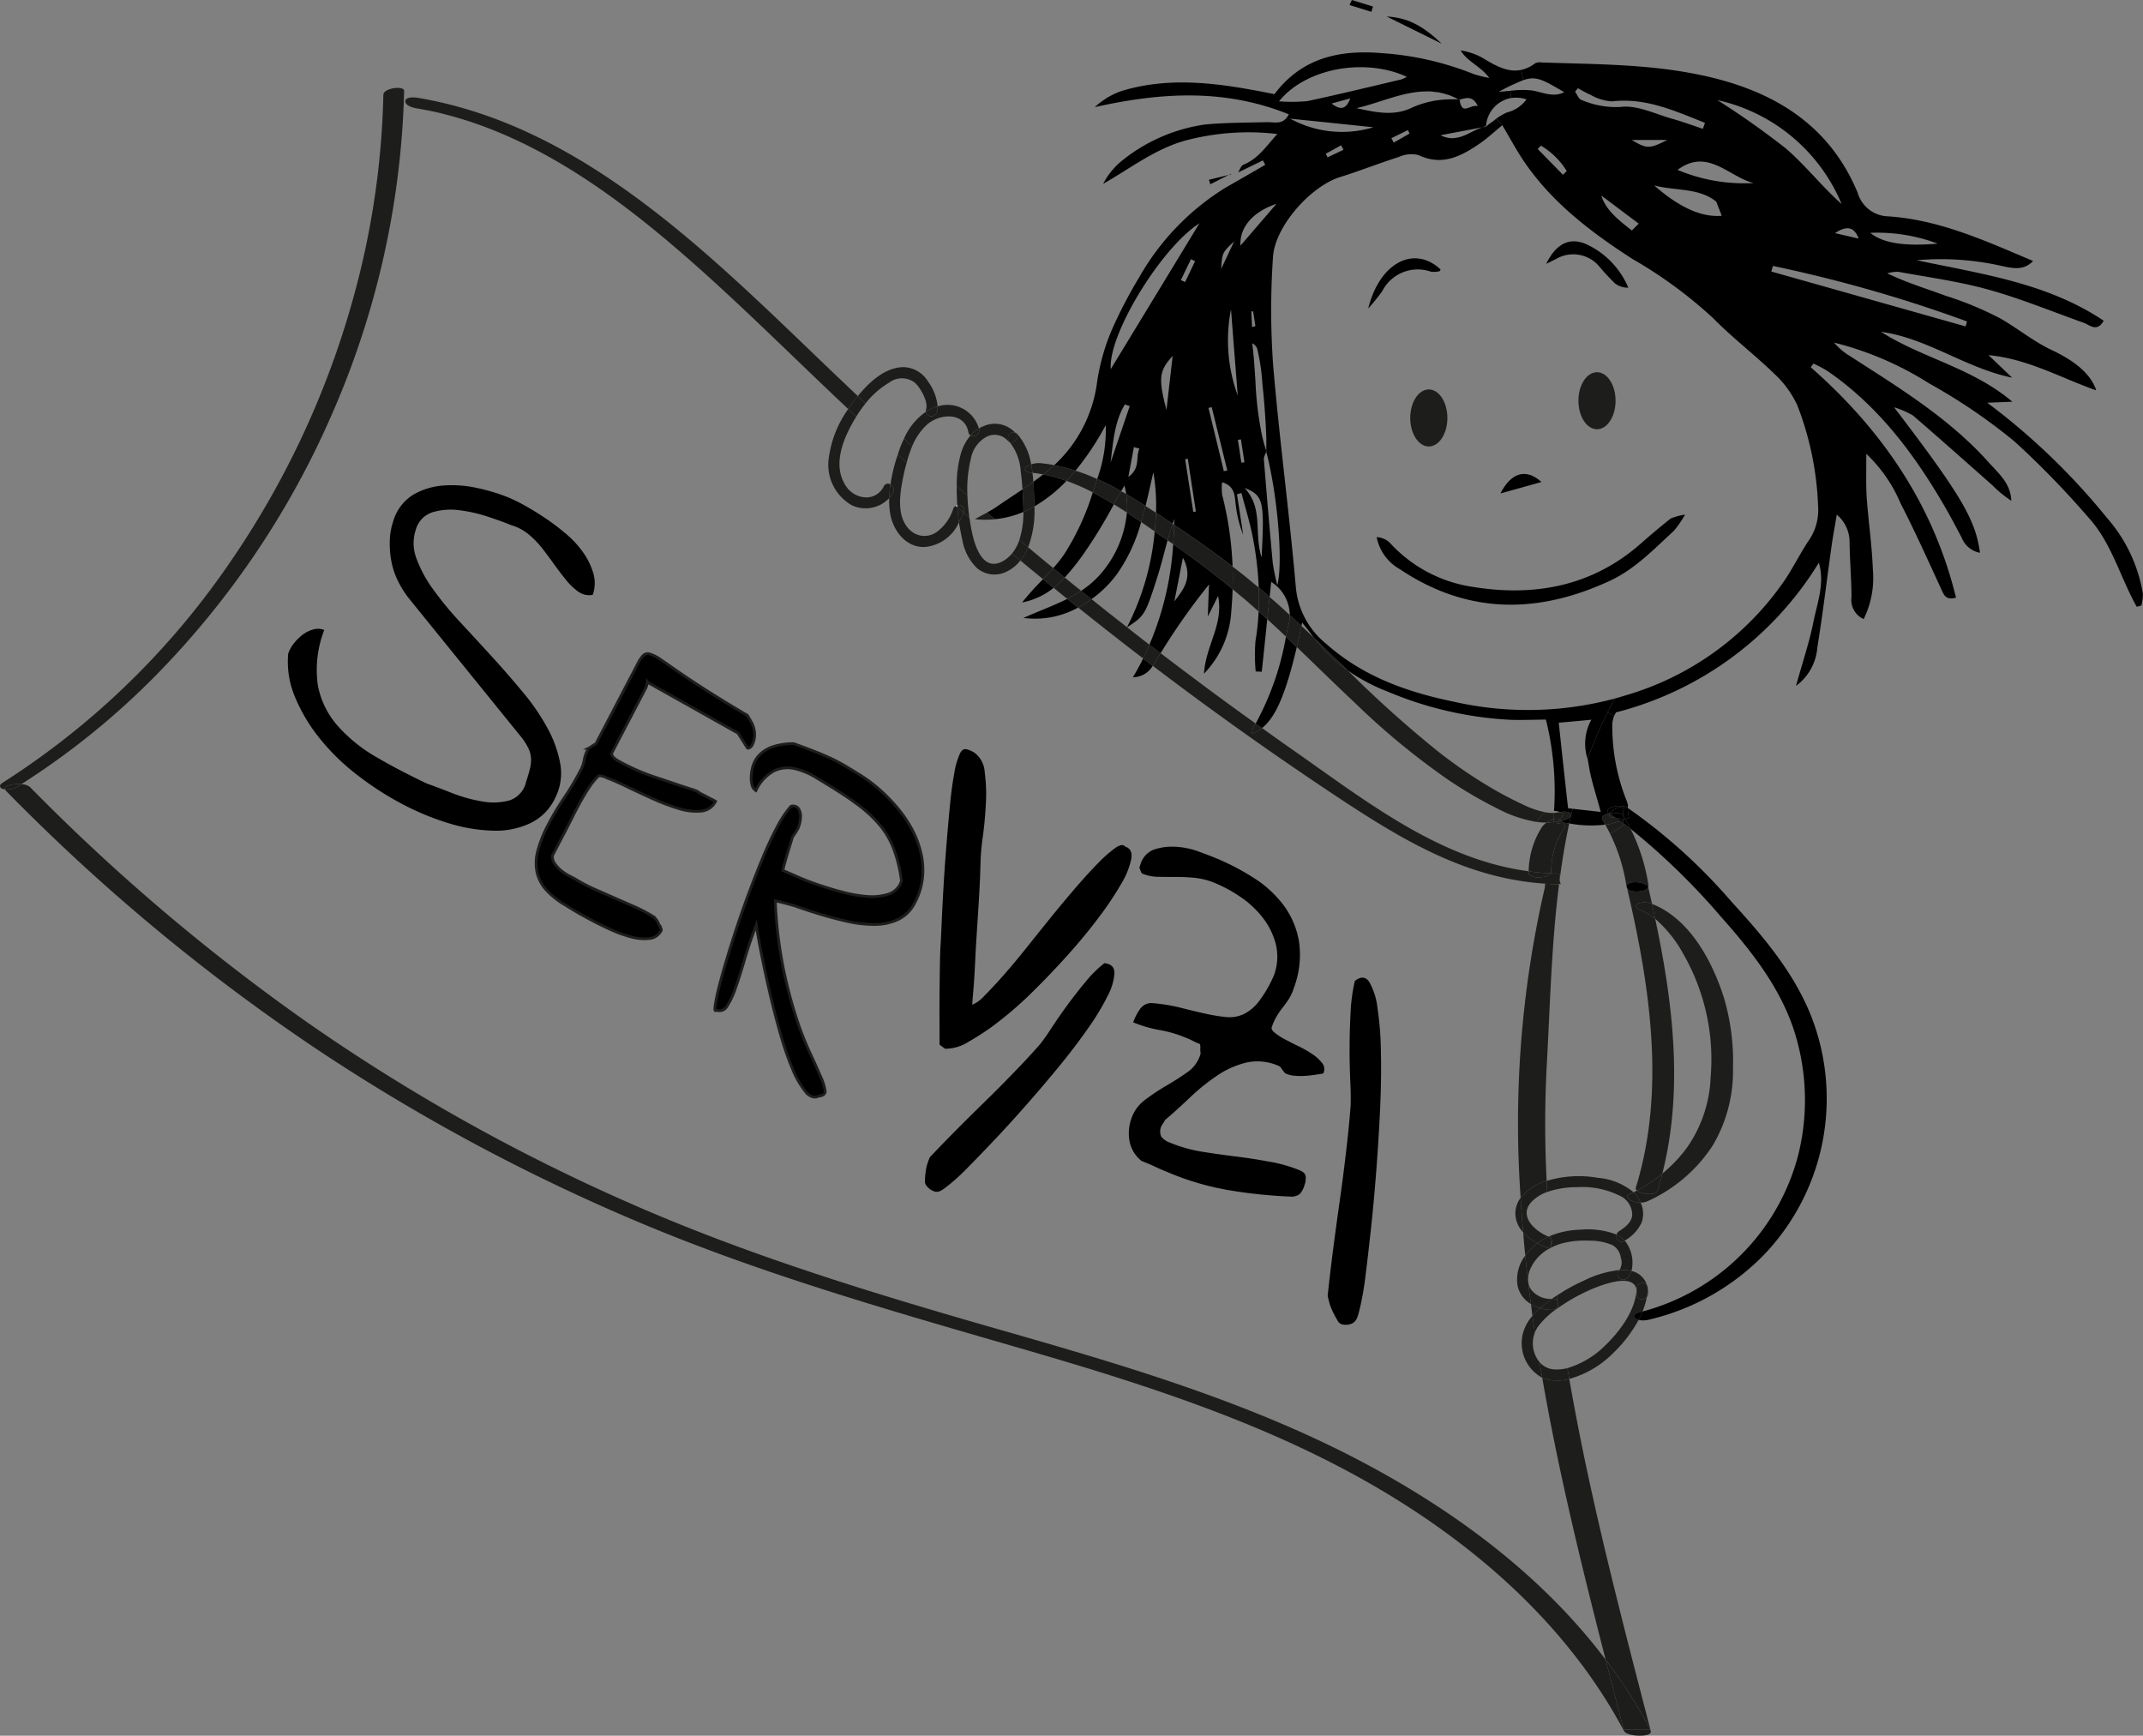 <svg xmlns="http://www.w3.org/2000/svg" viewBox="0 0 194.766 157.733"><rect x="0" y="0" width="194.766" height="157.733" fill="#808080" stroke="none"/><g id="Livello_2" data-name="Livello 2"><g id="Livello_2-2" data-name="Livello 2"><path d="M.212,71.148c-.332.213-.253.464.086.563a.419.419,0,0,0,.164.015c-.106-.358.76-.521,1.468-.458a69.596,69.596,0,0,0,12.267-9.925A78.582,78.582,0,0,0,30.422,37.054,77.82,77.82,0,0,0,36.699,9.251c.011-.325.02-.661.031-.986.013-.508-1.874-.279-1.889.35A74.849,74.849,0,0,1,32.658,24.985,80.017,80.017,0,0,1,20.704,51.393,71.622,71.622,0,0,1,.212,71.148Z" style="fill:#1d1d1b"/><path d="M1.93,71.269C1.222,71.206.357,71.369.463,71.727a1.711,1.711,0,0,0,1.172-.271C1.736,71.39,1.829,71.335,1.93,71.269Z" style="fill:#1d1d1b"/><path d="M.463,71.727a.344.344,0,0,0,.106.166c.961.986,1.939,1.959,2.927,2.92A178.21,178.21,0,0,0,29.22,95.633a176.367,176.367,0,0,0,28.909,15.466c11.151,4.694,22.734,7.986,34.327,11.347,11.35,3.287,22.766,6.878,32.99,12.918,9.023,5.334,17.106,12.521,22.097,21.842l.028-.014c-.548-2.121-1.097-4.253-1.645-6.374-5.599-7.417-13.216-13.148-21.358-17.555-10.635-5.754-22.319-9.172-33.883-12.477C79.17,117.483,67.752,114.014,56.786,109.14A171.63,171.63,0,0,1,28.091,93.024,181.752,181.752,0,0,1,2.716,71.513a1.25,1.25,0,0,0-.786-.244c-.101.066-.194.121-.295.187A1.711,1.711,0,0,1,.463,71.727Z" style="fill:#1d1d1b"/><path d="M36.838,9.169a.277.277,0,0,0,.004.09c.058.376.793.556,1.031.59.904.155,1.801.331,2.687.569,7.302,1.895,13.814,6.228,19.696,11.133,5.859,4.888,11.243,10.375,16.833,15.618.205-.315.431-.622.668-.922.068-.081.137-.163.204-.254-.627-.592-1.244-1.185-1.871-1.777C64.937,23.575,53.354,11.512,38.021,8.896,37.793,8.861,36.915,8.742,36.838,9.169Z" style="fill:#1d1d1b"/><path d="M75.334,41.557A4.226,4.226,0,0,0,77.441,45.928a2.944,2.944,0,0,0,3.369-.658l.01-.002a8.032,8.032,0,0,1,.112-1.251.425.425,0,0,0-.617.196,1.766,1.766,0,0,1-1.69.988A2.301,2.301,0,0,1,76.755,43.959c-.963-1.663-.246-3.716.588-5.27q.225-.414.479-.832c-.247-.225-.494-.45-.733-.687A9.889,9.889,0,0,0,75.334,41.557Z" style="fill:#1d1d1b"/><path d="M77.089,37.17c.239.237.486.462.733.687a11.276,11.276,0,0,1,.847-1.202c-.236-.217-.473-.443-.708-.66-.067.091-.135.173-.204.254C77.52,36.547,77.294,36.855,77.089,37.17Z" style="fill:#1d1d1b"/><path d="M77.961,35.994c.236.217.473.443.708.66a7.846,7.846,0,0,1,2.149-1.888,1.922,1.922,0,0,1,2.375.05c.489.481,1.193,1.709.974,2.39a.43.43,0,0,0-.018.215,3.782,3.782,0,0,1,.712-.372,2.254,2.254,0,0,1,.347-.114l.01-.002a4.583,4.583,0,0,0-.873-2.264,2.679,2.679,0,0,0-2.305-1.306C80.38,33.428,78.975,34.756,77.961,35.994Z" style="fill:#1d1d1b"/><path d="M80.81,45.269a7.672,7.672,0,0,0,.085,1.343c.241,1.572,1.416,3.162,3.156,3.097A3.761,3.761,0,0,0,87.156,47.462c-.07-.455-.11-.914-.14-1.375a.527.527,0,0,1-.14-.12.478.478,0,0,0-.242.27,4.175,4.175,0,0,1-1.507,2.113,1.916,1.916,0,0,1-2.377-.131c-1.339-1.211-.967-3.403-.641-4.97.081-.397.18-.807.299-1.219q-.42-.361-.809-.726a14.735,14.735,0,0,0-.666,2.712.523.523,0,0,1,.249.7,2.912,2.912,0,0,1-.361.551Z" style="fill:#1d1d1b"/><path d="M80.932,44.016A8.032,8.032,0,0,0,80.82,45.268a2.912,2.912,0,0,0,.361-.551A.523.523,0,0,0,80.932,44.016Z" style="fill:#1d1d1b"/><path d="M81.721,40.921l-.123.383q.39.365.809.726a10.581,10.581,0,0,1,.493-1.472c-.249-.235-.496-.46-.743-.685A9.65,9.65,0,0,0,81.721,40.921Z" style="fill:#1d1d1b"/><path d="M82.157,39.873c.247.225.494.45.743.685a5.489,5.489,0,0,1,1.374-1.991c1.152-.996,3.385-1.147,3.741.711a.419.419,0,0,0,.187.295,3.052,3.052,0,0,1,.763-.633,2.957,2.957,0,0,0-3.747-2.005l-.01.002a1.557,1.557,0,0,1-.069.537.514.514,0,0,1-.989-.051A5.687,5.687,0,0,0,82.157,39.873Z" style="fill:#1d1d1b"/><path d="M84.149,37.422a.514.514,0,0,0,.989.051,1.557,1.557,0,0,0,.069-.537,2.254,2.254,0,0,0-.347.114A3.782,3.782,0,0,0,84.149,37.422Z" style="fill:#1d1d1b"/><path d="M86.876,45.968a.527.527,0,0,0,.14.12.972.972,0,0,1-.016-.17A.308.308,0,0,0,86.876,45.968Z" style="fill:#fff"/><path d="M87.156,47.462c.08.524.182,1.055.302,1.572a4.64,4.64,0,0,0,1.339,2.597,2.455,2.455,0,0,0,2.717.302,3.505,3.505,0,0,0,1.223-.997c-.255-.214-.509-.418-.765-.631a2.942,2.942,0,0,1-.806.68c-1.984,1.114-2.685-1.743-2.923-3.093-.052-.275-.096-.562-.142-.858-.176-.155-.361-.309-.537-.464A7.246,7.246,0,0,1,87.156,47.462Z" style="fill:#1d1d1b"/><path d="M87.016,46.088c.03.461.07.92.14,1.375a7.246,7.246,0,0,0,.409-.892C87.378,46.407,87.193,46.253,87.016,46.088Z" style="fill:#1d1d1b"/><path d="M87,45.918a.972.972,0,0,0,.016.17c.177.165.363.319.549.482.007-.021.022-.054.029-.075C87.753,46.076,87.34,45.826,87,45.918Z" style="fill:#1d1d1b"/><path d="M87,45.918c.34-.093.753.158.594.577-.007.021-.022.054-.029.075.176.155.361.309.537.464a19.747,19.747,0,0,1-.178-2.016c-.327-.284-.654-.567-.971-.853-.002.253-.005.496.003.748C86.968,45.245,86.98,45.587,87,45.918Z" style="fill:#1d1d1b"/><path d="M86.954,44.165c.317.285.644.569.971.853a11.431,11.431,0,0,1,.311-3.315,2.813,2.813,0,0,1,1.404-1.996,1.587,1.587,0,0,1,1.944.339.592.592,0,0,0,.195.152c-.003-.02-.026-.036-.039-.055a.513.513,0,0,1,.509-.837,2.507,2.507,0,0,0-2.804-.602,2.757,2.757,0,0,0-.48.235.22.22,0,0,1,.022.078.533.533,0,0,1-.785.555,4.469,4.469,0,0,0-.858,1.599A10.294,10.294,0,0,0,86.954,44.165Z" style="fill:#1d1d1b"/><path d="M88.202,39.573a.533.533,0,0,0,.785-.555.22.22,0,0,0-.022-.078A3.052,3.052,0,0,0,88.202,39.573Z" style="fill:#1d1d1b"/><path d="M89.721,46.573c-.326.182-.702.371-1.121.607a8.147,8.147,0,0,0,1.832.002C90.187,46.977,89.955,46.78,89.721,46.573Z" style="fill:#1d1d1b"/><path d="M89.721,46.573c.234.207.467.404.711.609a8.799,8.799,0,0,0,2.58-.659c.002-.253-.005-.495-.01-.727-.017-.442-.035-.885-.072-1.324-.78.524-1.57,1.04-2.339,1.573C90.325,46.228,90.037,46.393,89.721,46.573Z"/><path d="M91.973,50.305c.255.214.509.418.765.631a4.209,4.209,0,0,0,.706-1.201l-.8-.666A3.775,3.775,0,0,1,91.973,50.305Z" style="fill:#1d1d1b"/><path d="M92.643,49.069l.8.666a9.473,9.473,0,0,0,.573-3.72,9.52,9.52,0,0,1-1.005.508A7.963,7.963,0,0,1,92.643,49.069Z" style="fill:#1d1d1b"/><path d="M92.737,50.936c.685.573,1.368,1.136,2.061,1.697.312-.341.627-.663.927-1.012-.773-.62-1.528-1.253-2.282-1.886A4.209,4.209,0,0,1,92.737,50.936Z" style="fill:#1d1d1b"/><path d="M92.248,39.306a.513.513,0,0,0-.509.837c.013.018.036.035.039.055.386.143.844-.433.506-.857a.076.076,0,0,1-.026-.036Z" style="fill:#1d1d1b"/><path d="M92.284,39.341c.338.424-.12 1-.506.857a4.701,4.701,0,0,1,.987,2.611c.073.545.13,1.113.164,1.664.33-.223.659-.455.987-.688-.021-.27-.042-.54-.085-.817a.736.736,0,0,0-.144-.018c-.287-.027-.72-.142-.457-.476a.982.982,0,0,1,.484-.277,5.495,5.495,0,0,0-1.263-2.76.51.51,0,0,0-.192-.132A.076.076,0,0,0,92.284,39.341Z" style="fill:#1d1d1b"/><path d="M93.001,45.797c.005.232.012.474.01.727a9.52,9.52,0,0,0,1.005-.508c-.007-.11-.004-.222-.009-.322-.022-.604-.04-1.248-.09-1.908-.329.233-.657.465-.987.688C92.966,44.912,92.984,45.354,93.001,45.797Z" style="fill:#1d1d1b"/><path d="M93.012,56.155a8.086,8.086,0,0,0,4.974-.945c-.324-.264-.657-.526-.981-.79C95.765,55.045,94.394,55.538,93.012,56.155Z"/><path d="M94.798,52.634a25.042,25.042,0,0,0-1.902,2.113A6.394,6.394,0,0,0,95.758,53.417C95.434,53.153,95.112,52.899,94.798,52.634Z"/><path d="M93.23,42.474c-.262.334.17.449.457.476a.736.736,0,0,1,.144.018,5.079,5.079,0,0,0-.118-.771A.982.982,0,0,0,93.23,42.474Z" style="fill:#1d1d1b"/><path d="M94.798,52.634c.314.265.636.52.96.784a9.896,9.896,0,0,0,1.01-.934c-.347-.281-.695-.571-1.043-.862C95.425,51.971,95.11,52.292,94.798,52.634Z" style="fill:#1d1d1b"/><path d="M94.007,45.693c.005.1.002.212.009.322A13.048,13.048,0,0,0,96.928,43.697a13.404,13.404,0,0,0-2.123-.585c-.287.236-.588.454-.888.672C93.967,44.445,93.985,45.09,94.007,45.693Z"/><path d="M93.714,42.197a5.079,5.079,0,0,1,.118.771c.328.031.65.082.973.144a12.845,12.845,0,0,0,1.004-.842c-.407-.079-.83-.136-1.252-.182A2.366,2.366,0,0,0,93.714,42.197Z" style="fill:#1d1d1b"/><path d="M96.768,52.483a9.896,9.896,0,0,1-1.01.934c.405.332.822.673,1.246,1.003.43-.228.849-.464,1.254-.729C97.762,53.292,97.266,52.892,96.768,52.483Z" style="fill:#1d1d1b"/><path d="M95.726,51.621c.348.291.696.581,1.043.862a21.459,21.459,0,0,0,1.78-2.246,44.482,44.482,0,0,0,2.683-4.408c-.625-.38-1.268-.746-1.916-1.082a22.818,22.818,0,0,1-2.581,5.596A11.335,11.335,0,0,1,95.726,51.621Z"/><path d="M95.809,42.27a12.845,12.845,0,0,1-1.004.842,13.404,13.404,0,0,1,2.123.585c.269-.294.545-.6.819-.925a14.847,14.847,0,0,0-1.929-.503Z" style="fill:#1d1d1b"/><path d="M98.259,53.691c-.405.264-.824.501-1.254.729.324.264.657.526.981.79a8.483,8.483,0,0,0,1.218-.764C98.893,54.201,98.571,53.947,98.259,53.691Z" style="fill:#1d1d1b"/><path d="M97.986,55.21c.195.152.381.306.576.458q2.646,2.113,5.334,4.17c.209-.417.399-.83.567-1.25-.677-.523-1.354-1.047-2.023-1.582-.01.002-.008.011-.018.013-.002-.01.008-.011.007-.021-1.081-.846-2.162-1.692-3.224-2.551A8.483,8.483,0,0,1,97.986,55.21Z" style="fill:#1d1d1b"/><path d="M98.259,53.691c.312.256.635.51.945.755a10.28,10.28,0,0,0,2.37-2.357,15.169,15.169,0,0,0,2.14-4.648c-.429-.288-.857-.577-1.297-.873a9.87,9.87,0,0,1-2.133,5.285A8.451,8.451,0,0,1,98.259,53.691Z"/><path d="M132.553,9.025a.502.502,0,0,1,.122.002l.005.03a3.271,3.271,0,0,1,.516-.13c.405-.062.795.04,1.11.71a1.243,1.243,0,0,0-.682.105c-.278.103-.537.194-.712.038a1.077,1.077,0,0,1-.231-.713l-.04.006C132.609,9.057,132.586,9.04,132.553,9.025Zm-.01.002c-.143-.008-.274-.008-.416-.007-.182-.002-.363.005-.544.013a8.579,8.579,0,0,0-3.301.769c-1.679.794-3.331.379-5.003.029,2.073-.47,4.105-1.469,6.211-1.519a5.467,5.467,0,0,1,.979.052,3.487,3.487,0,0,1,.509.084,4.134,4.134,0,0,1,.518.143,2.808,2.808,0,0,1,.406.14A5,5,0,0,1,132.543,9.027Zm2.249,2.528a2.131,2.131,0,0,1,.243-.068c.01-.002.008-.011.018-.013-.002-.01-.003-.02.007-.021a2.765,2.765,0,0,1,2.271-2.544L137.27,8.251c-.349.033-.698.067-1.039.088a18.248,18.248,0,0,1,2.215-1.058l-.193-.931C137.02,6.62,135.884,5.944,134.726,5.252a5.8,5.8,0,0,0-1.974-.668c.626,1.047,1.828,1.429,2.598,2.495a9.775,9.775,0,0,1-1.398-.342,27.314,27.314,0,0,0-8.305-1.903c-3.937-.337-7.33.426-9.819,3.722-4.665-.933-9.274-1.693-13.894-.287A6.929,6.929,0,0,0,99.499,9.735c5.948-1.327,11.776-1.715,17.633.654-.511,1.019-1.311.687-2.015.714-1.875.045-3.747.039-5.603.212a15.483,15.483,0,0,0-7.548,3.292,6.625,6.625,0,0,0-1.711,2.104c2.438-1.386,4.641-3.12,7.382-3.914a22.415,22.415,0,0,1,8.454-.619c-1.014,1.107-1.739,2.25-3.083,2.79-.218.094-.326.445-.479.701.754-.359,1.497-.725,2.25-1.094.072.141.143.271.213.402-1.208.701-2.407,1.391-3.616,2.082a22.808,22.808,0,0,0-7.861,8.176,42.168,42.168,0,0,0-2.409,4.609,19.05,19.05,0,0,0-1.435,5.157A12.449,12.449,0,0,1,95.819,42.269a14.847,14.847,0,0,1,1.929.503,25.672,25.672,0,0,0,2.745-4.134,13.042,13.042,0,0,1-.777,4.894,23.283,23.283,0,0,1,2.184,1.112c.094-.176.19-.343.286-.509a5.027,5.027,0,0,1,.168.763c.589.345,1.171.711,1.755,1.086.253-.99.47-2.015.714-3.064a17.873,17.873,0,0,1,.24,3.676c.505.327,1.003.666,1.509,1.003.048-.149.097-.288.145-.437-.004.173-.006.355-.01.528,1.804,1.21,3.595,2.463,5.317,3.798a30.969,30.969,0,0,0-.951-6.531,4.917,4.917,0,0,1-.002-1.133c1.273.381,1.122,1.376,1.257,2.195a10.291,10.291,0,0,0,.657,2.57l-.564-3.677c.137-.031.272-.072.409-.103.32,1.226.697,2.432.957,3.667a30.364,30.364,0,0,1,.614,4.924c.125.092.242.196.359.299.21.18.431.369.632.561.042-.452.092-.915.143-1.378a3.607,3.607,0,0,1,1.687,3.019q.546.493,1.062.99c.014-.103.039-.208.063-.313.364.46.65.811.92,1.184a1.737,1.737,0,0,0,.188.234c-.008.011.005.03.026.037,1.017.957,2.017,1.937,3.014,2.897a16.999,16.999,0,0,0,3.72,1.959,32.853,32.853,0,0,0,11.152,2.528c1.026.025,2.062-.013,3.132-.025a26.858,26.858,0,0,1,.738,8.304c.03-.005.051.002.071-.001a3.19,3.19,0,0,1,.48.098c.297-.045.917-.09.977.235.066.364-.689.52-.905.564a1.179,1.179,0,0,1,.21.18,2.37,2.37,0,0,1,.369.034,1.093,1.093,0,0,0,.176.024c.103-.451.207-.892.312-1.333-.144-.018-.277-.028-.412-.048-.296-2.656-.569-5.163-.848-7.771.928-.082,1.857-.163,2.963-.272a4.499,4.499,0,0,0-.342,3.573,37.25,37.25,0,0,1,1.809-4.233c.208-.426.437-.846.666-1.266a30.473,30.473,0,0,1-14.594.296c-4.262-.874-8.304-2.297-11.644-5.275a7.438,7.438,0,0,1-2.755-5.162c-.587-6.729-1.493-13.429-2.061-20.161a70.484,70.484,0,0,1-.015-9.791c.155-2.816,3.456-6.489,6.114-7.301,1.786-.557,3.521-1.248,5.306-1.815a2.789,2.789,0,0,1,1.793-.184c2.141,1.027,3.864.126,5.549-1.023.742-.508,1.396-1.125,2.079-1.685l-.546-.594c-.008.011-.018.013-.027.024-.219.155-.435.33-.664.486-.008.011-.017.023-.027.024l-.219.155c.002.01-.007.021-.005.031C134.959,11.519,134.881,11.541,134.792,11.555Zm-.02.003a2.38,2.38,0,0,0-.249.089c-.402.153-.784.363-1.171.544a2.251,2.251,0,0,1-.332.142,2.049,2.049,0,0,1-.23.086,3.064,3.064,0,0,1-.788.141,2.092,2.092,0,0,1-.348-.028,2.592,2.592,0,0,1-.735-.241C132.207,12.043,133.485,11.806,134.773,11.558ZM102.675,36.907c-.578,1.707-1.164,3.426-1.742,5.133.236-1.827.342-3.705,1.303-5.289C102.387,36.81,102.536,36.858,102.675,36.907Zm-.126,6.433.505-2.708.506.135C103.182,41.534,103.689,42.529,102.549,43.341Zm-1.595-9.802c-.259-3.137,4.599-11.045,8.055-13.244C106.288,24.779,103.678,29.065,100.955,33.539Zm5.062,3.715c-.77-2.907-.658-3.561.562-4.912C106.384,34.042,106.195,35.649,106.016,37.255Zm2.435,9.278-.737-4.804.237-.036.734,4.784C108.608,46.499,108.529,46.511,108.451,46.533ZM107.322,25.451l.922-1.902c.121.062.242.125.372.186-.307.634-.605,1.266-.912,1.9C107.573,25.574,107.452,25.511,107.322,25.451Zm3.909,17.368q-.698-2.867-1.399-5.754c.099-.015.196-.04.293-.065.477,1.92.942,3.832,1.418,5.751C111.436,42.777,111.337,42.792,111.23,42.819Zm1.592-.77-.318-2.076.277-.042.318,2.076Zm1.837,8.611c-.718-2.308.189-4.44-1.546-6.319C114.827,45.029,114.931,45.509,114.659,50.66Zm-2.166-14.712a14.607,14.607,0,0,1-.615-7.837C112.104,31.04,112.3,33.499,112.493,35.948ZM110.981,24.444c.105-1.493.105-1.493,1.183-2.508C111.715,22.895,111.409,23.539,110.981,24.444Zm5.106,28.738a18.849,18.849,0,0,1-.417-2.061q-.43-4.684-.801-9.377a.471.471,0,0,1,.015-.164.599.599,0,0,1,.055-.17c.033-.116.097-.227.139-.345-.005-.03-.019-.058-.024-.087a.639.639,0,0,0,.009-.072l-.003-.02c-.003-.02-.016-.038-.019-.058-.134-.414-.251-.842-.345-1.262a30.77,30.77,0,0,1-.589-4.766c-.008-.181-.015-.362-.032-.541-.026-.431-.063-.871-.088-1.302-.05-.589-.1-1.178-.179-1.763a.977.977,0,0,1,.448.478,18.394,18.394,0,0,1,.454,2.895c.01.13.021.27.033.41.101.925.184,1.924.244,2.846.013.15.017.311.03.461.015.23.03.461.032.673.013.15.016.301.026.431.014.352.023.674.011.929a1.924,1.924,0,0,1-.005.294l.008.049a2.077,2.077,0,0,1-.023.246c.014.028.021.068.035.096l-.021.064c.068.243.137.495.199.769.043.216.096.43.143.666a1.927,1.927,0,0,1,.046.236c.049.255.1.521.151.786C116.249,47.047,116.537,51.494,116.088,53.182Zm-2.292-23.454c-.023-.482-.045-.954-.067-1.426.061.001.11-.007.161-.004l.206,1.344C113.998,29.667,113.891,29.694,113.795,29.728Zm-1.055-7.406c-.097-1.685,1.146-3.079,3.272-3.8C114.87,19.851,113.917,20.959,112.74,22.323Zm6.099-13.137a14.627,14.627,0,0,1-2.596.024c2.473-3.07,7.881-3.961,11.617-2.227a2.981,2.981,0,0,1-.539.245C124.488,7.895,121.67,8.58,118.839,9.186ZM120.655,14.3c-.046-.104-.104-.217-.162-.329.467-.254.934-.507,1.389-.77.072.141.143.271.215.412C121.616,13.839,121.137,14.074,120.655,14.3Zm2.062-5.355c-.416,1.116-.99,1.002-1.699.463C121.523,9.27,122.028,9.132,122.717,8.945Zm-5.454,1.838c2.488.256,4.975.512,7.556.783A9.818,9.818,0,0,1,117.263,10.784Zm9.399,2.18c-.062-.142-.133-.273-.204-.404.498-.248.998-.487,1.496-.735.056.103.103.207.159.31Z"/><path d="M97.747,42.772c-.274.325-.551.631-.819.925a18.154,18.154,0,0,1,2.387,1.05.251.251,0,0,0,.029-.075c.125-.373.248-.756.372-1.139A16.632,16.632,0,0,0,97.747,42.772Z" style="fill:#1d1d1b"/><path d="M99.315,44.748c.648.336,1.291.702,1.916,1.082.212-.397.434-.795.668-1.185a23.283,23.283,0,0,0-2.184-1.112c-.123.383-.247.766-.372,1.139A.251.251,0,0,1,99.315,44.748Z" style="fill:#1d1d1b"/><path d="M102.964,61.548a2.108,2.108,0,0,0,1.802-1.045c-.287-.219-.575-.448-.871-.666C103.61,60.417,103.302,60.981,102.964,61.548Z"/><path d="M102.428,56.997c.002.01-.008.011-.007.021.01-.002.008-.011.018-.013Z" style="fill:#1d1d1b"/><path d="M102.428,56.997l.011.008c1.559-1.048,1.621-1.038,2.728-4.506.355-1.117.634-2.262.947-3.393-.114-.084-.217-.159-.329-.233-.282-.189-.554-.38-.838-.58A23.676,23.676,0,0,1,102.428,56.997Z"/><path d="M103.896,59.837c.296.218.584.447.871.666.124-.181.237-.37.359-.561s.243-.391.356-.581c-.344-.261-.676-.513-1.019-.774C104.295,59.007,104.105,59.421,103.896,59.837Z" style="fill:#1d1d1b"/><path d="M101.899,44.645c-.234.39-.456.788-.668,1.185.401.242.794.495,1.186.739a6.825,6.825,0,0,0-.064-1.67C102.208,44.81,102.053,44.722,101.899,44.645Z" style="fill:#1d1d1b"/><path d="M102.353,44.899a6.825,6.825,0,0,1,.064,1.67c.44.297.869.585,1.297.873.139-.477.267-.962.394-1.457C103.524,45.609,102.942,45.243,102.353,44.899Z" style="fill:#1d1d1b"/><path d="M104.463,58.587c.344.261.676.513,1.019.774a58.331,58.331,0,0,1,4.403-6.25c-.041.856-.07,1.72-.11,2.91.356-.712.589-1.173.928-1.862.527,2.58-1.115,4.471-1.283,7.066a8.856,8.856,0,0,0,2.486-5.693q.089-1.0.119-1.991c-1.739-1.443-3.545-2.795-5.402-4.088A27.512,27.512,0,0,1,104.463,58.587Zm2.269-3.94c.239-1.21.47-2.409.778-3.964C108.455,52.491,107.566,53.558,106.732,54.648Z"/><path d="M105.126,59.942c-.122.191-.235.38-.359.561q7.473,5.683,15.227,10.887c6.584,4.403,12.701,8.401,20.438,8.914.409.028.838.054,1.264.059,0,0-.011-.008-.002-.01l-.036-.035a.076.076,0,0,1,.043.014,2.185,2.185,0,0,1,.047-.351c-.072-.404.133-.587-.183-.599-.214-.008-.426-.006-.631-.025a.497.497,0,0,1-.224.186,1.644,1.644,0,0,1-.711.18,1.679,1.679,0,0,1-.74-.079c-.118-.043-.334-.131-.328-.294.001-.061.003-.112.004-.173-8.106-1.073-14.732-6.34-21.565-11.119-.895-.622-1.781-1.255-2.669-1.897a2.842,2.842,0,0,1-.914.504,1.744,1.744,0,0,1,.141-.598c.065-.101.129-.212.195-.313q-2.642-1.886-5.23-3.821c-1.143-.857-2.275-1.705-3.409-2.573C105.369,59.551,105.248,59.751,105.126,59.942Z" style="fill:#1d1d1b"/><path d="M104.108,45.985c-.126.495-.254.98-.394,1.457.409.291.826.571,1.234.853.063-.576.097-1.148.114-1.697-.034-.025-.078-.049-.112-.074C104.669,46.344,104.387,46.155,104.108,45.985Z" style="fill:#1d1d1b"/><path d="M104.948,48.295c.283.199.556.39.838.58.112.074.215.149.329.233.145-.508.291-1.006.457-1.507-.507-.337-1.004-.676-1.509-1.003C105.045,47.147,105.011,47.718,104.948,48.295Z" style="fill:#1d1d1b"/><path d="M106.115,49.107q.252.159.508.347c.052-.585.073-1.175.084-1.763a1.199,1.199,0,0,0-.135-.091C106.405,48.101,106.259,48.599,106.115,49.107Z" style="fill:#1d1d1b"/><path d="M106.707,47.691c-.011.588-.032,1.178-.084,1.763,1.858,1.293,3.663,2.645,5.402,4.088.027-.682.023-1.369-.001-2.054C110.302,50.154,108.511,48.901,106.707,47.691Z" style="fill:#1d1d1b"/><path d="M113.927,66.069a1.744,1.744,0,0,0-.141.598,2.842,2.842,0,0,0,.914-.504c-.191-.122-.385-.265-.578-.407C114.056,65.857,113.992,65.968,113.927,66.069Z" style="fill:#1d1d1b"/><path d="M112.024,51.489c.024.684.028,1.372.001,2.054.809.655,1.601,1.333,2.364,2.025.041-.725.042-1.443.012-2.167C113.622,52.741,112.836,52.102,112.024,51.489Z" style="fill:#1d1d1b"/><path d="M114.121,65.756c.194.142.388.285.578.407,1.246-.98,2.168-3.145,3.16-7.364-.331-.313-.653-.628-.984-.942A25.608,25.608,0,0,1,114.121,65.756Z"/><path d="M114.123,61.02l.55.027c.173-1.574.335-3.157.501-4.781l-.011-.008c-.258-.234-.507-.469-.774-.691a21.816,21.816,0,0,1-.286,2.684A16.298,16.298,0,0,0,114.123,61.02Z"/><path d="M114.39,55.567c.267.222.515.457.774.691l.011.008c.071-.658.14-1.327.218-2.006-.201-.192-.423-.38-.632-.561-.117-.103-.234-.207-.359-.299C114.431,54.124,114.43,54.843,114.39,55.567Z" style="fill:#1d1d1b"/><path d="M115.175,56.266q.848.78,1.701,1.591c.081-.397.171-.795.262-1.194a3.025,3.025,0,0,0,.085-.762c-.591-.557-1.202-1.111-1.83-1.642C115.315,54.939,115.246,55.608,115.175,56.266Z" style="fill:#1d1d1b"/><path d="M109.87,16.339c.041.135.082.271.133.405.563-.289,1.116-.576,1.68-.855C111.079,16.042,110.475,16.195,109.87,16.339Z"/><path d="M117.138,56.663c-.091.398-.181.797-.262,1.194.331.313.653.628.984.942.133-.587.277-1.226.426-1.907q-.516-.497-1.062-.99A3.025,3.025,0,0,1,117.138,56.663Z" style="fill:#1d1d1b"/><path d="M114.94,41.41a.599.599,0,0,0-.055.17A.797.797,0,0,1,114.94,41.41Z" style="fill:#fff"/><path d="M115.042,40.828c-.134-.414-.251-.842-.345-1.262C114.792,39.986,114.908,40.413,115.042,40.828Z" style="fill:#fff"/><path d="M115.061,40.885l.003.02a2.077,2.077,0,0,0,.023-.246C115.071,40.752,115.072,40.823,115.061,40.885Z" style="fill:#fff"/><path d="M113.987,32.957c.026.431.063.871.088,1.302C114.05,33.827,114.022,33.386,113.987,32.957Z" style="fill:#fff"/><path d="M115.085,40.315c-.003.112.002.212-.005.294A1.924,1.924,0,0,0,115.085,40.315Z" style="fill:#fff"/><path d="M115.049,38.955c.013.15.014.291.026.431C115.064,39.256,115.061,39.105,115.049,38.955Z" style="fill:#fff"/><path d="M114.986,37.821c.014.16.017.311.03.461C115.003,38.132,114.999,37.971,114.986,37.821Z" style="fill:#fff"/><path d="M111.682,15.889c.078-.022.157-.034.234-.056,0,0-.046-.033-.055-.032C111.805,15.83,111.739,15.86,111.682,15.889Z"/><path d="M139.6,74.686c.02-.003.031.005.051.002.149-.215.301-.41.463-.607a.945.945,0,0,1,.365-.258,8.361,8.361,0,0,1-2.072-.714c-.915-.426-1.805-.887-2.672-1.391a42.734,42.734,0,0,1-4.981-3.384,103.036,103.036,0,0,1-8.258-7.404,13.427,13.427,0,0,1-3.014-2.897c-.021-.007-.034-.025-.026-.037-.39-.365-.771-.742-1.171-1.105-.149.68-.293,1.32-.426,1.907,1.733,1.667,3.449,3.356,5.21,5.008a67.485,67.485,0,0,0,8.39,6.948,39.193,39.193,0,0,0,4.67,2.744A11.752,11.752,0,0,0,139.6,74.686Z" style="fill:#1d1d1b"/><path d="M122.496,60.93c-.997-.96-1.997-1.94-3.014-2.897A13.427,13.427,0,0,0,122.496,60.93Z" style="fill:#1d1d1b"/><path d="M126.298,49.309a1.893,1.893,0,0,0-1.179-.497,4.262,4.262,0,0,0,2.095,2.906c6.124,4.109,12.487,4.104,19.026,1.098,2.335-1.066,4.057-2.899,5.903-4.588a10.242,10.242,0,0,0,1-1.459,5.203,5.203,0,0,0-1.302.351c-.875.691-1.726,1.408-2.565,2.144-4.428,3.977-9.706,4.989-15.369,4.077A12.708,12.708,0,0,1,126.298,49.309Z"/><path d="M138.611,120.607a3.567,3.567,0,0,0,1.555,4.597l-.248-1.419a2.699,2.699,0,0,1-.422-2.687c-.077-.504-.145-1.01-.222-1.514A3.917,3.917,0,0,0,138.611,120.607Z" style="fill:#1d1d1b"/><path d="M138.624,114.099a3.615,3.615,0,0,0-.711,2.689,2.544,2.544,0,0,0,1.224,1.714c-.049-.316-.086-.624-.124-.942-.042-.338-.085-.685-.117-1.024C138.792,115.723,138.709,114.916,138.624,114.099Z" style="fill:#1d1d1b"/><path d="M137.726,110.352a2.536,2.536,0,0,0,.706,1.632c-.088-1.039-.169-2.089-.227-3.132A2.348,2.348,0,0,0,137.726,110.352Z" style="fill:#1d1d1b"/><path d="M139.273,119.584c.077.504.145,1.01.222,1.514a2.589,2.589,0,0,1,.29-.55,7.387,7.387,0,0,1,1.844-1.699l-.033-.217a.48.48,0,0,1-.474.407,3.346,3.346,0,0,1-1.139-.169A6.783,6.783,0,0,0,139.273,119.584Z" style="fill:#1d1d1b"/><path d="M139.138,118.502c.045.357.091.725.136,1.082a6.783,6.783,0,0,1,.71-.716A3.016,3.016,0,0,1,139.138,118.502Z" style="fill:#1d1d1b"/><path d="M139.918,123.785l.248,1.419a2.857,2.857,0,0,0,.699.206,4.307,4.307,0,0,0,1.756-.097c-.05-.326-.11-.651-.162-.987a3.939,3.939,0,0,1-1.134.123A1.93,1.93,0,0,1,139.918,123.785Z" style="fill:#1d1d1b"/><path d="M139.014,117.56c.039.318.076.626.124.942a3.016,3.016,0,0,0,.845.366c.268-.233.548-.448.829-.663.081-.063.164-.116.247-.169a2.243,2.243,0,0,1-1.898-.832,1.622,1.622,0,0,1-.264-.668C138.929,116.875,138.972,117.223,139.014,117.56Z" style="fill:#1d1d1b"/><path d="M138.624,114.099c.085.817.168,1.623.273,2.437a2.256,2.256,0,0,1,.18-1.201,3.877,3.877,0,0,1,1.924-1.964,1.211,1.211,0,0,1-.019-.189.404.404,0,0,1-.522.161,6.275,6.275,0,0,1-.742-.352c-.083.053-.154.115-.236.178A4.91,4.91,0,0,0,138.624,114.099Z" style="fill:#1d1d1b"/><path d="M138.431,111.984c.058.709.115,1.409.193,2.115a4.91,4.91,0,0,1,.859-.931c.081-.063.153-.125.236-.178A5.065,5.065,0,0,1,138.431,111.984Z" style="fill:#1d1d1b"/><path d="M124.351,28.038a19.488,19.488,0,0,0,1.275-1.582,3.623,3.623,0,0,1,4.413-1.77,2.017,2.017,0,0,0,.783-.039c.041.004.075-.103.107-.158C128.543,22.256,125.395,23.832,124.351,28.038Z"/><path d="M138.204,108.852c.059,1.043.139,2.093.227,3.132a5.065,5.065,0,0,0,1.287,1.006,4.755,4.755,0,0,1,1.03-.603s-.013-.018-.023-.017c-1.238-.488-2.745-1.865-1.518-3.167a3.698,3.698,0,0,1,1.412-.884c-.032-.339-.042-.671-.053-1.004a.277.277,0,0,0-.087.024A4.744,4.744,0,0,0,138.204,108.852Z" style="fill:#1d1d1b"/><path d="M140.865,125.41a2.857,2.857,0,0,1-.699-.206c1.495,8.623,3.589,17.134,5.76,25.613.734.96,1.423,1.957,2.086,2.978q1.059,1.659,1.978,3.399l.01-.002c-1.885-7.278-3.792-14.563-5.403-21.904q-1.095-4.961-1.975-9.976A4.307,4.307,0,0,1,140.865,125.41Z" style="fill:#1d1d1b"/><path d="M138.204,108.852a4.744,4.744,0,0,1,2.277-1.513.277.277,0,0,1,.087-.024,100.711,100.711,0,0,1,.014-10.595c.302-5.55.432-11.033,1.113-16.358-.426-.006-.855-.031-1.264-.059l-.028.348A95.23,95.23,0,0,0,138.204,108.852Z" style="fill:#1d1d1b"/><path d="M140.812,118.205c-.281.215-.561.43-.829.663a3.346,3.346,0,0,0,1.139.169.48.48,0,0,0,.474-.407l-.003-.02c-.007-.11-.022-.209-.039-.318l-.002-.01a.447.447,0,0,0-.423-.249c-.02.003-.051-.002-.071.001C140.976,118.089,140.893,118.142,140.812,118.205Z" style="fill:#1d1d1b"/><path d="M122.863,0c-.068.152-.145.306-.213.458.658.203,1.327.404,1.986.616.056-.16.103-.319.149-.478C124.148.4,123.5.196,122.863,0Z"/><path d="M139.719,112.991a6.275,6.275,0,0,0,.742.352.404.404,0,0,0,.522-.161l-.002-.01c-.023-.219-.048-.448-.062-.668a.409.409,0,0,0-.169-.116A4.755,4.755,0,0,0,139.719,112.991Z" style="fill:#1d1d1b"/><path d="M141.489,117.737a2.917,2.917,0,0,0-.43.299c.02-.003.051.002.071-.001a.447.447,0,0,1,.423.249C141.525,118.106,141.506,117.916,141.489,117.737Z" style="fill:#1d1d1b"/><path d="M129.001,38.434a1.429,1.429,0,0,0,.786,1.164c.705.175,1.189-.425,1.167-1.1a8.662,8.662,0,0,0-.502-1.886c-.227-.026-.463-.05-.69-.076A6.908,6.908,0,0,0,129.001,38.434Z"/><path d="M145.926,150.817c.548,2.121,1.097,4.253,1.645,6.374.81.007,1.619.005,2.418.003q-.92-1.741-1.978-3.399C147.349,152.774,146.66,151.777,145.926,150.817Z" style="fill:#1d1d1b"/><path d="M141.596,118.631l.033.217c.063-.05.138-.092.201-.142a16.47,16.47,0,0,1,2.43-1.374c.954-.44,4.168-1.783,4.48-.141a.451.451,0,0,0,.013-.113.514.514,0,0,1,.928-.284,1.884,1.884,0,0,0-1.402-1.292,1.508,1.508,0,0,1-.405.659c-.481.428-1.185-.273-.716-.71l.025-.034a9.392,9.392,0,0,0-3.26.976,15.993,15.993,0,0,0-2.434,1.345c.017.179.036.369.064.547l.002.01a.503.503,0,0,1,.039.318Z" style="fill:#1d1d1b"/><path d="M142.459,124.326c.052.336.111.661.162.987a9.046,9.046,0,0,0,4.008-2.365,12.41,12.41,0,0,0,2.293-2.992.712.712,0,0,1-.294-.137c-.332-.253.056-.494.329-.556l.322-.08a6.694,6.694,0,0,0,.395-1.315c-.25.352-.931.264-.901-.267a1.186,1.186,0,0,0-.033-.41c-.1,1.917-1.547,3.829-2.879,5.106A8.097,8.097,0,0,1,142.459,124.326Z" style="fill:#1d1d1b"/><path d="M141.554,118.294c.017.109.032.208.039.318A.503.503,0,0,0,141.554,118.294Z" style="fill:#1d1d1b"/><path d="M147.543,157.205c.026.036.043.084.069.121.27.505,2.567.577,2.418.003-.008-.049-.024-.087-.031-.137l-.01.002c-.799.001-1.608.004-2.418-.003Z" style="fill:#1d1d1b"/><path d="M140.9,112.314a1.425,1.425,0,0,0-.151.074.409.409,0,0,1,.169.116A1.211,1.211,0,0,1,140.9,112.314Z" style="fill:#1d1d1b"/><path d="M140.982,113.181a1.211,1.211,0,0,0,.019.189,4.811,4.811,0,0,1,1.003-.387,8.129,8.129,0,0,1,2.402-.237,5.193,5.193,0,0,1,2.147.409,1.532,1.532,0,0,1,.748,1.119,1.296,1.296,0,0,1-.118,1.141,3.983,3.983,0,0,1,.7.014,3.374,3.374,0,0,1,.395.071,3.2,3.2,0,0,0-.502-2.614.864.864,0,0,0-.123-.143c-.008.011-.017.023-.027.024-.411.286-.807-.18-.695-.571a7.294,7.294,0,0,0-3.276-.449,7.8,7.8,0,0,0-2.756.564,1.211,1.211,0,0,0,.019.189.569.569,0,0,1,.062.668Z" style="fill:#1d1d1b"/><path d="M140.919,112.503c.014.22.039.449.062.668A.569.569,0,0,0,140.919,112.503Z" style="fill:#1d1d1b"/><path d="M140.568,107.316c.01.332.021.664.053,1.004a8.083,8.083,0,0,1,2.695-.434,7.636,7.636,0,0,1,4.123.895,1.939,1.939,0,0,1,.904,1.672c-.078.68-.7,1.109-1.214,1.451a.407.407,0,0,0-.198.293,2.293,2.293,0,0,1,.721.547,3.673,3.673,0,0,0,1.54-1.632,2.354,2.354,0,0,0-.088-1.828,2.052,2.052,0,0,1-.772-.155c-.195-.081-.699-.399-.272-.586.132-.061.275-.123.405-.194a5.807,5.807,0,0,0-3.278-1.318A10.022,10.022,0,0,0,140.568,107.316Z" style="fill:#1d1d1b"/><path d="M138.929,79.351c-.005.163.21.251.328.294a1.679,1.679,0,0,0,.74.079,1.644,1.644,0,0,0,.711-.18.497.497,0,0,0,.224-.186,19.83,19.83,0,0,1-2-.179C138.933,79.24,138.93,79.291,138.929,79.351Z" style="fill:#1d1d1b"/><path d="M131.04,3.976c-1.74-1.645-3.085-2.37-5.014-2.478C127.689,2.315,129.354,3.142,131.04,3.976Z"/><path d="M141.127,77.719a7.237,7.237,0,0,1,1.037-2.476c.099-.147.032-.319-.093-.471a1.838,1.838,0,0,0-.607.134,2.715,2.715,0,0,1,.201-.274,3.685,3.685,0,0,1-.465.071,4.458,4.458,0,0,1-.63.046,1.55,1.55,0,0,0-.416.388,7.666,7.666,0,0,0-1.221,4.042,19.83,19.83,0,0,0,2.0.179.21.21,0,0,0,.048-.149A7.906,7.906,0,0,1,141.127,77.719Z" style="fill:#1d1d1b"/><path d="M140.114,74.081c-.162.197-.314.392-.463.607a5.341,5.341,0,0,0,.92.061,2.222,2.222,0,0,1,.64-.311c.011-.194.013-.376.024-.57a2.722,2.722,0,0,1-.756-.046A.945.945,0,0,0,140.114,74.081Z" style="fill:#1d1d1b"/><path d="M129.489,8.311a6.557,6.557,0,0,1,.979.052A5.467,5.467,0,0,0,129.489,8.311Z" style="fill:#fff"/><path d="M140.934,79.358c.205.019.417.017.631.025.316.012.111.195.183.599.22-1.733.502-3.456.869-5.151a1.093,1.093,0,0,1-.176-.024,2.37,2.37,0,0,0-.369-.034c.125.153.191.325.093.471a7.237,7.237,0,0,0-1.037,2.476,7.906,7.906,0,0,0-.146,1.489A.21.21,0,0,1,140.934,79.358Z" style="fill:#1d1d1b"/><path d="M130.469,8.363c.176.024.341.049.509.084A3.487,3.487,0,0,0,130.469,8.363Z" style="fill:#fff"/><path d="M141.658,80.319l.036.035c-.002-.01-.002-.01.007-.021A.076.076,0,0,0,141.658,80.319Z" style="fill:#fff"/><path d="M147.158,115.451c-.469.436.235,1.137.716.71a1.508,1.508,0,0,0,.405-.659,3.374,3.374,0,0,0-.395-.071,3.983,3.983,0,0,0-.7-.014Z" style="fill:#1d1d1b"/><path d="M141.693,80.354c-.01.002.002.01.002.01l.01-.002Z" style="fill:#1d1d1b"/><path d="M141.748,79.981a2.185,2.185,0,0,0-.047.351c.194.011.161.127.053-.312Z" style="fill:#1d1d1b"/><path d="M136.367,44.841c1.242-.342,2.483-.695,3.726-1.037C138.715,42.538,137.348,42.92,136.367,44.841Z"/><path d="M140.571,74.749a4.458,4.458,0,0,0,.63-.046c.004-.041.006-.092.008-.143.004-.041-.002-.081.002-.122A2.222,2.222,0,0,0,140.571,74.749Z" style="fill:#1d1d1b"/><path d="M130.977,8.447c.179.043.347.088.518.143A4.134,4.134,0,0,0,130.977,8.447Z" style="fill:#fff"/><path d="M146.932,112.198c-.112.392.283.857.695.571.01-.002.018-.013.027-.024A2.293,2.293,0,0,0,146.932,112.198Z" style="fill:#1d1d1b"/><path d="M141.209,74.56c-.002.051-.005.102-.008.143a3.685,3.685,0,0,0,.465-.071.573.573,0,0,1,.092-.125.761.761,0,0,0-.24-.115.807.807,0,0,0-.306.047C141.207,74.48,141.213,74.519,141.209,74.56Z" style="fill:#1d1d1b"/><path d="M141.235,73.868c-.011.194-.013.376-.024.57a.807.807,0,0,1,.306-.047.761.761,0,0,1,.24.115c.091-.135.194-.252.296-.379.137-.163-.041-.267-.264-.334l-.079.012A2.568,2.568,0,0,1,141.235,73.868Z" style="fill:#1d1d1b"/><path d="M141.465,74.906a1.838,1.838,0,0,1,.607-.134,1.179,1.179,0,0,0-.21-.18l-.01.002c-.059.009-.127.03-.186.039A2.715,2.715,0,0,0,141.465,74.906Z" style="fill:#1d1d1b"/><path d="M148.957,119.262c-.274.062-.662.304-.329.556a.712.712,0,0,0,.294.137,7.922,7.922,0,0,0,.357-.773Z"/><path d="M131.495,8.591c.138.04.267.091.406.14A2.808,2.808,0,0,0,131.495,8.591Z" style="fill:#fff"/><path d="M131.583,9.032c.181-.008.362-.015.544-.013C131.945,9.017,131.764,9.025,131.583,9.032Z" style="fill:#fff"/><path d="M141.758,74.507a.573.573,0,0,0-.092.125c.059-.009.127-.03.186-.039l.01-.002A.43.43,0,0,0,141.758,74.507Z" style="fill:#1d1d1b"/><path d="M142.053,74.127c-.102.127-.205.244-.296.379a.43.43,0,0,1,.104.085c.216-.043.971-.2.905-.564-.06-.325-.68-.28-.977-.235C142.013,73.86,142.19,73.965,142.053,74.127Z" style="fill:#1d1d1b"/><path d="M148.773,117.601c-.03.531.651.618.901.267a6.53,6.53,0,0,0,.082-.782l-.002-.01a1.941,1.941,0,0,0-.056-.234c-.003-.02-.005-.03-.016-.038.008-.011-.002-.01-.002-.01a.514.514,0,0,0-.928.284.451.451,0,0,1-.013.113A1.186,1.186,0,0,1,148.773,117.601Z" style="fill:#1d1d1b"/><path d="M149.278,119.183a7.922,7.922,0,0,1-.357.773,2.341,2.341,0,0,0,1.073-.063,21.359,21.359,0,0,0,10.46-6.005,20.537,20.537,0,0,0,4.1-21.682c-1.582-3.915-4.358-7.172-7.177-10.25a50.8,50.8,0,0,0-9.432-8.529,3.086,3.086,0,0,0,.118.903c-.116.038-.233.066-.347.114.175.287.331.576.479.878a62.355,62.355,0,0,1,8.229,8.005c2.689,3.017,5.275,6.293,6.578,10.17a20.638,20.638,0,0,1,.444,11.404A19.883,19.883,0,0,1,149.278,119.183Z"/><path d="M148.061,108.544c-.427.187.077.504.272.586a2.052,2.052,0,0,0,.772.155,2.036,2.036,0,0,0-.162-.329,2.913,2.913,0,0,0-.477-.605C148.336,108.421,148.193,108.484,148.061,108.544Z" style="fill:#1d1d1b"/><path d="M142.928,73.497c-.104.441-.209.882-.312,1.333a10.716,10.716,0,0,0,2.344.177,7.278,7.278,0,0,0,.93-.072c-.074-.151-.167-.298-.249-.437-.193-.335.355-.52.599-.578l-.023-.017c-.372-.246.097-.49.328-.566a2.115,2.115,0,0,1,1.045-.049c.018-.013.04-.006.059-.009a.01.01,0,0,1-.008.011.76.76,0,0,1,.281.119l.023.017a2.212,2.212,0,0,1,.012-.255l-.075-.292a18.19,18.19,0,0,1-1.349-7.017,2.538,2.538,0,0,1,.098-.612,2.188,2.188,0,0,1,.078-.214l-.611-.291a37.25,37.25,0,0,0-1.809,4.233c.045.226.09.452.123.669.215,1.333.676,2.628,1.069,4.136C144.524,73.678,143.7,73.581,142.928,73.497Z"/><path d="M133.624,9.741c-.278.103-.537.194-.712.038C133.087,9.935,133.346,9.844,133.624,9.741Z" style="fill:#fff"/><path d="M149.673,117.868a.414.414,0,0,0,.1-.268,2.355,2.355,0,0,0-.018-.513A6.53,6.53,0,0,1,149.673,117.868Z" style="fill:#1d1d1b"/><path d="M149.698,116.842a1.941,1.941,0,0,1,.056.234A.384.384,0,0,0,149.698,116.842Z" style="fill:#1d1d1b"/><path d="M148.787,108.2c-.114.048-.217.104-.321.15a2.913,2.913,0,0,1,.477.605,2.036,2.036,0,0,1,.162.329,1.432,1.432,0,0,0,.61-.114,13.818,13.818,0,0,0,5.965-5.103,13.327,13.327,0,0,0,1.823-7.048,20.235,20.235,0,0,0-.84-6.397c-1.051-3.289-3.08-7.085-6.446-8.45-.021-.007-.054-.022-.075-.029.099.45.199.9.288,1.352a11.548,11.548,0,0,1,2.58,3.236,19.222,19.222,0,0,1,2.46,11.156,11.922,11.922,0,0,1-2.245,6.536,13.247,13.247,0,0,1-2.147,2.231c-.123.515-.268,1.022-.423,1.532C150.501,108.686,149.192,108.533,148.787,108.2Z" style="fill:#1d1d1b"/><path d="M148.667,107.945a.237.237,0,0,0,.12.255,12.973,12.973,0,0,0,2.292-1.545c1.931-7.591.974-15.547-.649-23.159a5.218,5.218,0,0,0-1.313-.78c-.258-.102-.63-.348-.282-.584a1.711,1.711,0,0,1,1.307.012c-.107-.5-.225-1.007-.342-1.506-.196.435-1.625.553-1.92.082C149.949,89.589,151.411,99.057,148.667,107.945Z" style="fill:#1d1d1b"/><path d="M134.792,11.555c.089-.014.167-.036.255-.049l-.013-.018A2.131,2.131,0,0,0,134.792,11.555Z" style="fill:#fff"/><path d="M135.035,11.487l.013.018c-.002-.01.007-.021.005-.031C135.043,11.476,135.045,11.486,135.035,11.487Z" style="fill:#fff"/><path d="M135.06,11.453c-.01.002-.008.011-.007.021l.219-.155A2.289,2.289,0,0,0,135.06,11.453Z" style="fill:#fff"/><path d="M148.787,108.2c.405.332,1.713.486,1.87-.014.155-.509.299-1.017.423-1.532A12.973,12.973,0,0,1,148.787,108.2Z" style="fill:#1d1d1b"/><path d="M135.299,11.295c.229-.157.445-.331.664-.486C135.734,10.965,135.516,11.13,135.299,11.295Z" style="fill:#fff"/><path d="M146.24,73.92c-.244.058-.792.243-.599.578.082.139.175.287.249.437.12-.008.25-.018.369-.036.089-.014.167-.036.246-.048.24-.087.481-.165.72-.252-.137-.1-.262-.192-.396-.273a1.599,1.599,0,0,0-.215-.018c-.304-.004-.409-.16-.328-.354A.151.151,0,0,0,146.24,73.92Z" style="fill:#1d1d1b"/><path d="M135.99,10.784l.546.594c.668,1.122,1.22,2.15,1.854,3.115,2.564,3.856,6.169,6.581,9.976,9.042a40.44,40.44,0,0,1,7.342,5.389c1.751,1.785,3.765,3.307,5.561,5.055a9.125,9.125,0,0,1,2.074,2.838,28.025,28.025,0,0,1,1.894,9.179,4.878,4.878,0,0,1-.863,3.147c-.774,1.151-1.381,2.407-2.155,3.558A26.483,26.483,0,0,1,147.615,63.228c-.279.093-.57.178-.852.252-.229.42-.458.839-.666,1.266l.611.291c.049-.078.094-.176.157-.297A30.472,30.472,0,0,0,165.306,51.136c.554,1.898-.148,3.655-.497,5.398-.36,1.806-.96,3.567-1.579,5.796a4.774,4.774,0,0,0,1.94-3.515c.507-3.093.868-6.213,1.311-9.327.112-.786.264-1.578.453-2.72a3.241,3.241,0,0,1,1.165,2.452c.014,1.677.17,3.353.173,5.022A1.911,1.911,0,0,0,169.38,56.258a8.473,8.473,0,0,0,.833-4.529c-.077-2.153-.395-4.29-.553-6.441-.086-1.221-.032-2.453-.045-4.05a13.361,13.361,0,0,1,3.12,4.509c1.31,2.541,2.48,5.154,3.678,7.752.242.519.389,1.084,1.359.813-2.066-8.455-6.731-15.256-13.207-20.94l.253-.332a11.587,11.587,0,0,1,1.233.651c4.848,3.313,8.186,7.92,11.039,12.936.406.737.793,1.477,1.19,2.215a2.215,2.215,0,0,0,1.67,1.393c-.4-3.004-1.701-5.222-7.805-13.22a8.048,8.048,0,0,1,1.712.739c2.424,2.087,4.815,4.219,7.215,6.339a10.55,10.55,0,0,0,1.724,1.415c-.055-1.61-1.184-2.509-2.101-3.542-3.598-4.001-8.138-6.754-12.585-9.623a5.773,5.773,0,0,1-1.42-1.209,29.332,29.332,0,0,1,8.631,3.704,51.504,51.504,0,0,1,7.771,5.283,80.898,80.898,0,0,1,6.703,6.893c2.125,2.314,2.889,5.445,4.403,8.126.137-.031.272-.072.417-.115a3.968,3.968,0,0,0,.139-1.073,13.858,13.858,0,0,0-3.275-6.903,60.803,60.803,0,0,0-10.87-10.453c.836-.027,1.438-.059,2.283-.087-3.653-3.102-8.194-3.953-11.931-6.354,4.238.584,7.701,3.311,11.909,4.163-.651-.618-1.291-1.228-2.145-2.048,3.647.361,6.55,2.071,9.789,3.203-.46-1.417-1.817-2.615-4.053-3.668-1.647-.779-3.048-1.93-4.603-2.835a30.59,30.59,0,0,0-5.004-2.085c-1.759-.651-3.551-1.185-5.332-2.045a3.341,3.341,0,0,1,.99-.142c2.738.501,5.516.874,8.19,1.617,2.937.814,5.778,1.987,8.657,3.012.61.22,1.21.897,1.834-.18-5.143-3.45-11.133-4.251-16.99-5.498a25.062,25.062,0,0,1,7.655.505c1.036.226,2.056.474,2.917-.437-4.261-1.795-8.466-3.75-13.188-4.057a2.955,2.955,0,0,1-2.743-2.119c-2.608-6.318-7.818-9.353-14.187-10.703-4.781-1.027-9.673-.995-14.534-1.16a1.066,1.066,0,0,0-.606.073,3.089,3.089,0,0,1-1.264.599l.193.931c1.173-.402,1.784-.041,3.72,1.099-1.082.53-2.02-.044-3-.167a8.35,8.35,0,0,0-1.896.038l.061.658a3.091,3.091,0,0,1,1.404.118,3.094,3.094,0,0,1-1.78,1.194A5.11,5.11,0,0,0,135.99,10.784Zm6.063,5.1-2.303-2.348c.106-.097.202-.203.298-.299a6.848,6.848,0,0,1,2.347,2.311C142.281,15.657,142.166,15.766,142.053,15.884Zm1.097-7.554c.085-.104.18-.21.275-.315a9.514,9.514,0,0,0,1.135.605,4.6,4.6,0,0,0,1.923.595c3.101-.364,5.76.877,8.473,1.948l-.19.545c-.895-.298-1.776-.628-2.685-.883-1.606-.442-3.276-1.308-4.803-1.105a7.948,7.948,0,0,1-3.548-.639C143.488,9.017,143.342,8.594,143.15,8.33Zm5.162,12.613c-1.252-.971-2.383-1.88-2.772-3.166,1.05.78,2.195,1.646,3.395,2.545C148.883,20.38,148.61,20.645,148.312,20.944Zm2.034-4.086c1.958.499,4.077.194,5.638,1.472.169.44.336.869.5,1.279C154.717,19.759,152.73,18.941,150.346,16.858Zm1.176-4.136c-1.624.826-1.859.811-3.218-.002C149.256,12.715,150.208,12.721,151.523,12.722Zm.943,2.718c2.733-2.038,4.65.632,6.911,1.196A15.634,15.634,0,0,1,152.466,15.44Zm8.519,9.235c.055-.17.1-.339.145-.508a127.447,127.447,0,0,1,17.639,5.044c-.038.147-.086.296-.123.454Q169.809,27.166,160.985,24.675Zm1.307-11.198a75.767,75.767,0,0,0-6.206-4.38,15.966,15.966,0,0,1,11.293,9.447C165.588,16.958,164.098,15.032,162.292,13.478Zm6.631,8.209c-.713-.164-1.428-.337-2.151-.5C167.673,20.594,168.471,20.451,168.923,21.687Zm1.052-.526a15.533,15.533,0,0,1,6.13.982C173.069,22.397,171.152,22.104,169.976,21.161Z"/><path d="M146.259,74.899c-.119.018-.249.028-.369.036.151.26.294.532.427.805a9.851,9.851,0,0,0,1.268-.771c-.006-.04-.024-.087-.03-.127a3.967,3.967,0,0,0-.331-.243c-.24.087-.481.165-.72.252C146.426,74.863,146.348,74.885,146.259,74.899Z" style="fill:#1d1d1b"/><path d="M146.546,73.337c-.231.076-.7.32-.328.566l.023.017.069-.011a.653.653,0,0,1,.102-.127,1.956,1.956,0,0,1,1.179-.494A2.115,2.115,0,0,0,146.546,73.337Z"/><path d="M146.286,73.954c-.081.195.023.35.328.354a1.599,1.599,0,0,1,.215.018Q146.555,74.125,146.286,73.954Z" style="fill:#1d1d1b"/><path d="M146.24,73.92a.151.151,0,0,1,.046.033c.008-.011.015-.033.024-.044Z"/><path d="M146.31,73.909c-.008.011-.015.033-.024.044q.269.171.543.372a3.426,3.426,0,0,1,.664.111,1.857,1.857,0,0,1-.002-.344C147.224,73.8,146.596,73.866,146.31,73.909Z"/><path d="M146.412,73.783a.653.653,0,0,0-.102.127c.287-.044.914-.11,1.181.183a2.935,2.935,0,0,1,.15-.802.075.075,0,0,0-.051-.002A1.956,1.956,0,0,0,146.412,73.783Z"/><path d="M146.829,74.326c.134.081.259.173.396.273.087-.024.183-.058.281-.084a.215.215,0,0,1-.012-.079A3.426,3.426,0,0,0,146.829,74.326Z"/><path d="M146.317,75.739a16.202,16.202,0,0,1,1.512,4.847.277.277,0,0,0,.049.124c-.006-.04-.022-.078-.028-.117-.146-.625,1.814-.511,1.946.025l.003.02a.239.239,0,0,0,.028-.146,17.212,17.212,0,0,0-1.633-5.172c-.207-.161-.425-.329-.64-.478.006.04.024.087.03.127A9.851,9.851,0,0,1,146.317,75.739Z" style="fill:#1d1d1b"/><path d="M149.797,80.618c-.133-.536-2.093-.65-1.946-.025.006.04.022.078.028.117l.002.01c.295.471,1.723.353,1.92-.082Z"/><path d="M147.225,74.599a3.967,3.967,0,0,1,.331.243,1.819,1.819,0,0,1-.05-.326C147.408,74.54,147.312,74.575,147.225,74.599Z"/><path d="M147.505,74.515a1.819,1.819,0,0,0,.05.326c.215.149.433.318.64.478-.147-.301-.303-.591-.479-.878A1.697,1.697,0,0,0,147.505,74.515Z"/><path d="M147.493,74.436a.215.215,0,0,0,.012.079,1.697,1.697,0,0,1,.211-.073c-.045-.094-.098-.177-.153-.27a.236.236,0,0,0-.073-.08A1.857,1.857,0,0,0,147.493,74.436Z"/><path d="M147.491,74.092a.236.236,0,0,1,.073.08c.055.093.108.176.153.27.114-.048.231-.076.347-.114a3.086,3.086,0,0,1-.118-.903l-.023-.017a.76.76,0,0,0-.281-.119A2.935,2.935,0,0,0,147.491,74.092Z"/><path d="M148.835,82.132c-.348.236.023.482.282.584a5.218,5.218,0,0,1,1.313.78c-.09-.452-.189-.902-.288-1.352A1.711,1.711,0,0,0,148.835,82.132Z" style="fill:#1d1d1b"/><path d="M147.59,73.288a.075.075,0,0,1,.051.002.01.01,0,0,0,.008-.011C147.63,73.282,147.609,73.275,147.59,73.288Z" style="fill:#1d1d1b"/><path d="M140.523,23.98c.291-.146.592-.293.894-.441a3.09,3.09,0,0,1,3.952.699,20.507,20.507,0,0,0,1.406,1.514,1.912,1.912,0,0,0,1.213.391,7.587,7.587,0,0,0-3.759-3.926C142.695,21.522,141.456,22.086,140.523,23.98Z"/><path d="M145.066,34.341c-.681.115-.983,1.243-.705,2.86.179.114.514.518.881.533.828.055,1.297-.907,1.048-2.073C146.149,35.004,146.043,34.181,145.066,34.341Z"/><ellipse cx="145.142" cy="36.417" rx="1.688" ry="2.592" style="fill:#1d1d1b"/><ellipse cx="129.857" cy="37.983" rx="1.688" ry="2.592" style="fill:#1d1d1b"/><path d="M26.193,59.394a3.149,3.149,0,0,1,.496-.899,4.313,4.313,0,0,1,.801-.8,2.777,2.777,0,0,1,.984-.493,1.52,1.52,0,0,1,.995.051,10.005,10.005,0,0,0-.582,5.021A7.735,7.735,0,0,0,30.701,65.973a13.992,13.992,0,0,0,3.505,2.83q2.094,1.221,4.59,2.402.861.305,2.244.848a13.677,13.677,0,0,0,2.752.773,5.668,5.668,0,0,0,2.484-.08,2.288,2.288,0,0,0,1.545-1.725q.212-.631.337-1.145a3.368,3.368,0,0,0,.105-.957,2.512,2.512,0,0,0-.256-.953,5.56,5.56,0,0,0-.752-1.131L37.144,54.356a8.772,8.772,0,0,1-.97-1.554,6.881,6.881,0,0,1-.603-1.788,8.686,8.686,0,0,1-.146-1.856,6.001,6.001,0,0,1,.3-1.75,4.249,4.249,0,0,1,1.809-2.437,6.333,6.333,0,0,1,2.742-.847,10.522,10.522,0,0,1,3.105.227,17.093,17.093,0,0,1,2.864.871,14.901,14.901,0,0,1,1.486.74q.892.496,1.875,1.157a20.619,20.619,0,0,1,1.897,1.448,8.921,8.921,0,0,1,1.531,1.683,6.468,6.468,0,0,1,.892,1.856,3.195,3.195,0,0,1-.056,1.953,1.701,1.701,0,0,1-1.282-.271,5.246,5.246,0,0,1-1.081-1.01q-.515-.623-1.04-1.352-.526-.729-1.093-1.477a8.511,8.511,0,0,0-1.281-1.349,4.518,4.518,0,0,0-1.633-.877q-.804-.331-2.104-.764a13.329,13.329,0,0,0-2.62-.592,5.804,5.804,0,0,0-2.423.183,2.315,2.315,0,0,0-1.529,1.604,3.886,3.886,0,0,0,.052,2.562,11.317,11.317,0,0,0,1.527,2.836,30.556,30.556,0,0,0,2.499,3.03q1.433,1.54,2.894,3.143,1.459,1.601,2.814,3.237A19.423,19.423,0,0,1,49.794,66.239,10.704,10.704,0,0,1,50.929,69.452a4.989,4.989,0,0,1-.493,3.108,4.767,4.767,0,0,1-2.253,2.254,7.365,7.365,0,0,1-3.409.674,15.097,15.097,0,0,1-4.055-.694,23.868,23.868,0,0,1-4.268-1.783,27.939,27.939,0,0,1-4.071-2.652,19.887,19.887,0,0,1-3.367-3.311,15.325,15.325,0,0,1-2.213-3.734A8.235,8.235,0,0,1,26.193,59.394Z"/><path d="M58.988,62.083a.529.529,0,0,1-.155-.138,1.826,1.826,0,0,1-.119.537l-3.124,5.972q-.015.34.585.683.598.344,1.462.741a18.764,18.764,0,0,0,1.888.738q1.024.341,1.906.64.883.3,1.47.484c.405.132.615.23.625.293.049.03.147.083.292.157q.218.111.472.245.256.134.461.238c.137.069.231.119.28.149a1.598,1.598,0,0,1-1.326.889,5.201,5.201,0,0,1-2.034-.241,19.107,19.107,0,0,1-2.345-.886q-1.223-.551-2.272-1.06-1.049-.509-1.807-.798-.749-.369-.936-.136A7.097,7.097,0,0,0,53.48,71.649q-.406.623-.772,1.292-.365.668-.708,1.353-.341.684-.617,1.211-.07.133-.242.462-.173.33-.354.676c-.121.23-.236.451-.345.66-.109.209-.181.346-.216.412a.984.984,0,0,0,.184.765,3.017,3.017,0,0,0,.627.665,4.132,4.132,0,0,0,.729.468c.274.138.461.237.56.297a14.55,14.55,0,0,0,1.734.906q.897.394,1.783.783.885.388,1.771.775a14.258,14.258,0,0,1,1.722.898l.147.09a.812.812,0,0,0,.114.156,1.487,1.487,0,0,1,.158.227,1.609,1.609,0,0,1,.115.244.402.402,0,0,0,.113.156,1.459,1.459,0,0,1,.08.223.221.221,0,0,1,.029.192,1.318,1.318,0,0,1-1.061.723,4.375,4.375,0,0,1-1.65-.136,11.309,11.309,0,0,1-1.914-.688q-.997-.454-1.883-.932-.888-.476-1.503-.852-.617-.376-.788-.48a7.355,7.355,0,0,1-1.614-1.29,3.581,3.581,0,0,1-.851-1.542,4.118,4.118,0,0,1,.017-1.926,11.071,11.071,0,0,1,.998-2.525,24.974,24.974,0,0,1,1.447-2.425,25.511,25.511,0,0,0,1.464-2.458,3.147,3.147,0,0,0,.343-.966,2.77,2.77,0,0,1,.291-.867l.104-.198a2.596,2.596,0,0,0,.336-.208,2.78,2.78,0,0,1,.337-.208l3.814-7.292a2.857,2.857,0,0,1,.501-.738.6.6,0,0,1,.608-.107,3.448,3.448,0,0,1,.97.504q.584.401,1.598,1.106,1.011.704,2.521,1.668,1.557.995,3.742,2.283.177.283.346.581a2.592,2.592,0,0,1,.257.657,2.25,2.25,0,0,1,.056.73,2.15,2.15,0,0,1-.257.801.457.457,0,0,1-.207.178c-.104.053-.166.059-.188.017l-.854-1.348Z" style="stroke:#1d1d1b;stroke-miterlimit:10;stroke-width:0.25px"/><path d="M68.73,84.052q-.645,1.704-1.077,3.191-.43,1.488-.813,2.561a7.451,7.451,0,0,1-.764,1.631.8.8,0,0,1-.98.367c-.116.115-.149-.016-.103-.393a15.186,15.186,0,0,1,.336-1.641q.267-1.074.703-2.535.437-1.46.972-3.07.535-1.61,1.163-3.279.626-1.668,1.25-3.152.624-1.482,1.248-2.639a9.592,9.592,0,0,1,1.215-1.815.613.613,0,0,1,.714.237,1.364,1.364,0,0,1,.166.784,3.247,3.247,0,0,1-.216.943,6.124,6.124,0,0,1-.512.804q-.047.16-.181.589-.135.433-.283.924c-.099.329-.189.64-.268.934a4.52,4.52,0,0,0-.138.617q.448.188,1.318.569.872.385,1.93.745,1.059.36,2.209.661a12.237,12.237,0,0,0,2.167.377,5.126,5.126,0,0,0,1.831-.162,1.901,1.901,0,0,0,1.193-.938.834.834,0,0,0,.065-.193l.057-.105a12.755,12.755,0,0,0-.686-2.869,7.628,7.628,0,0,0-1.241-2.164,11.006,11.006,0,0,0-1.768-1.697q-.996-.768-2.196-1.521-.876-.551-1.852-1.141a6.756,6.756,0,0,0-1.93-.814,2.908,2.908,0,0,0-1.879.179,3.836,3.836,0,0,0-1.68,1.805.813.813,0,0,1-.354-.504,2.429,2.429,0,0,1-.077-.729,4.091,4.091,0,0,1,.105-.777,2.674,2.674,0,0,1,.224-.632,2.621,2.621,0,0,1,.677-.818,3.017,3.017,0,0,1,.894-.493,5.505,5.505,0,0,1,.993-.243,5.712,5.712,0,0,1,.975-.067q1.051.379,1.842.689.792.311,1.483.626a14.859,14.859,0,0,1,1.358.714q.667.396,1.486.911a12.612,12.612,0,0,1,1.642,1.243A15.91,15.91,0,0,1,81.537,73.39a11.409,11.409,0,0,1,1.325,1.935,8.822,8.822,0,0,1,.83,2.164,6.809,6.809,0,0,1,.151,2.299,6.225,6.225,0,0,1-.745,2.322A3.235,3.235,0,0,1,81.608,83.564a5.073,5.073,0,0,1-2.123.448,10.866,10.866,0,0,1-2.456-.278Q75.754,83.45,74.526,83.075q-1.229-.374-2.278-.751Q71.16,82.015,70.462,81.857a39.061,39.061,0,0,0,.685,5.917,41.478,41.478,0,0,0,1.16,4.527,28.96,28.96,0,0,0,1.271,3.308Q74.213,96.97,74.593,97.866a4.579,4.579,0,0,1,.402,1.284q.026.391-.603.466-.587.287-1.185-.418A8.047,8.047,0,0,1,72.045,97.179a26.475,26.475,0,0,1-1.068-3.063q-.508-1.748-.936-3.565-.429-1.818-.775-3.535Q68.919,85.296,68.73,84.052Z" style="stroke:#1d1d1b;stroke-miterlimit:10;stroke-width:0.25px"/><path d="M87.259,68.449q.233-.446.592-.357a2.38,2.38,0,0,1,.685.292,2.345,2.345,0,0,1,.958,1.78,14.963,14.963,0,0,1,.109,2.838q-.078,1.539-.275,3.002a20.29,20.29,0,0,0-.212,2.315q-.006.319-.042,1.319-.038.999-.121,2.345-.085,1.348-.179,2.82-.097,1.474-.16,2.833c-.043.906-.092,1.689-.151,2.353s-.09,1.101-.094,1.313a3.056,3.056,0,0,0,1.104-.817q.731-.728,1.729-1.855.996-1.128,2.099-2.512,1.103-1.383,2.246-2.796,1.145-1.411,2.246-2.689,1.102-1.277,2.022-2.209a11.599,11.599,0,0,1,1.556-1.371c.424-.292.721-.331.897-.114q.696.221.547,1.122a7.19,7.19,0,0,1-.901,2.235A28.706,28.706,0,0,1,99.9,83.318q-1.263,1.689-2.762,3.363-1.497,1.676-3.129,3.294A34.119,34.119,0,0,1,90.835,92.786a22.114,22.114,0,0,1-2.83,1.896,3.875,3.875,0,0,1-2.109.622c-.055-.033-.145-.101-.274-.197-.129-.1-.207-.156-.233-.173q.007-.533-.001-1.856-.01-1.324.004-2.795.013-1.471.034-2.749.021-1.277.071-1.785.029-.678.095-2.092.063-1.414.164-3.152t.256-3.633q.152-1.895.314-3.597.163-1.701.398-2.979A7.067,7.067,0,0,1,87.259,68.449Z"/><path d="M84.503,105.173q1.146-1.219,2.43-2.508,1.283-1.293,2.6-2.575,1.315-1.282,2.566-2.582,1.321-1.354,2.404-2.588.435-.536,1.089-1.539.653-1.002,1.443-2.079.791-1.077,1.643-2.101a11.017,11.017,0,0,1,1.691-1.671q.913.091.917.886a5.042,5.042,0,0,1-.604,2.06,21.932,21.932,0,0,1-1.756,2.919q-1.148,1.648-2.546,3.361-1.399,1.712-2.932,3.461-1.534,1.749-2.93,3.228-1.396,1.478-2.503,2.599a19.345,19.345,0,0,1-1.735,1.607c-.14.108-.279.216-.419.324a2.489,2.489,0,0,1-.432.268.733.733,0,0,1-.513.029,1.432,1.432,0,0,1-.624-.413.724.724,0,0,1-.23-.618,7.487,7.487,0,0,1,.083-.861,3.787,3.787,0,0,1,.192-.779C84.42,105.38,84.475,105.238,84.503,105.173Z"/><path d="M102.818,101.673a3.541,3.541,0,0,1,1.255-1.729A20.209,20.209,0,0,1,105.98,98.675q1.008-.587,1.888-1.205a2.988,2.988,0,0,0,1.177-1.498l.071-.21c-.007-.066-.018-.214-.03-.442a1.139,1.139,0,0,0-.03-.443c-.054-.021-.145-.059-.276-.113-.131-.055-.267-.117-.407-.191q-.209-.11-.405-.191l-.237-.097a11.119,11.119,0,0,0-2.351-.682,11.451,11.451,0,0,1-2.39-.697,4.734,4.734,0,0,1,.595-1.165,1.255,1.255,0,0,1,1.072-.586,15.952,15.952,0,0,1,2.66.427q1.219.312,2.223.532a15.625,15.625,0,0,0,1.848.307,3.102,3.102,0,0,0,1.581-.232,3.888,3.888,0,0,0,1.422-1.158,11.111,11.111,0,0,0,1.396-2.411,4.868,4.868,0,0,0,.165-2.823,6.606,6.606,0,0,0-1.188-2.401,8.692,8.692,0,0,0-2.014-1.88,12.891,12.891,0,0,0-2.312-1.263,6.518,6.518,0,0,0-1.858-.479,16.947,16.947,0,0,0-1.768-.083q-.854.006-1.589-.01a3.866,3.866,0,0,1-1.405-.291c-.053-.021-.102-.098-.147-.229-.045-.131-.086-.233-.119-.312l.085-.252a2.031,2.031,0,0,1,1.255-1.395,5.135,5.135,0,0,1,1.947-.25,6.976,6.976,0,0,1,2.037.409q.979.356,1.609.615a21.714,21.714,0,0,1,3.474,1.812,10.14,10.14,0,0,1,2.723,2.507,7.664,7.664,0,0,1,1.382,3.293,8.522,8.522,0,0,1-.459,4.16,4.714,4.714,0,0,1-.5,1.084q-.274.413-.547.754a7.196,7.196,0,0,0-.524.764,5.087,5.087,0,0,0-.453,1.008c-.048.141.047.307.281.499a5.761,5.761,0,0,0,.922.594q.57.306,1.245.633a9.792,9.792,0,0,1,1.224.695,3.767,3.767,0,0,1,.879.791.868.868,0,0,1,.187.842c-.01.028-.019.057-.028.084l-.067.068c-.221.036-.475.075-.758.117-.282.043-.578.072-.883.09a6.178,6.178,0,0,1-.894-.009,2.529,2.529,0,0,1-.753-.166.542.542,0,0,1-.234-.169l-.154-.207a2.385,2.385,0,0,1-.135-.198.442.442,0,0,0-.215-.161,4.693,4.693,0,0,0-2.929-.298,8.171,8.171,0,0,0-2.668,1.195,18.788,18.788,0,0,0-2.468,1.994q-1.189,1.135-2.255,2.034a1.537,1.537,0,0,1-.166.29,2.09,2.09,0,0,0-.15.249,1.113,1.113,0,0,0-.014.974,1.794,1.794,0,0,0,.803.546,12.991,12.991,0,0,0,2.932.824q1.51.24,2.997.423,1.488.182,2.966.456a12.951,12.951,0,0,1,2.872.801q.511.211.551.562a1.92,1.92,0,0,1-.116.812,2.217,2.217,0,0,1-.387.749,1.194,1.194,0,0,1-.854.27,44.628,44.628,0,0,1-5.573-.574,24.878,24.878,0,0,1-5.379-1.546c-.106-.044-.283-.117-.532-.219q-.375-.155-.802-.355c-.283-.133-.551-.25-.8-.353-.25-.103-.415-.171-.493-.203a3.034,3.034,0,0,1-1.069-1.755A3.983,3.983,0,0,1,102.818,101.673Z"/><path d="M120.664,117.763q.212-2.016.495-4.208.284-2.19.599-4.399.315-2.209.566-4.382.275-2.278.425-4.259.037-.832-.029-2.264-.067-1.43-.063-3.036.003-1.605.089-3.212a15.883,15.883,0,0,1,.39-2.861q.817-.636,1.303.086a6.143,6.143,0,0,1,.752,2.357,29.624,29.624,0,0,1,.313,4.047q.051,2.413-.071,5.078-.123,2.665-.334,5.471-.214,2.807-.475,5.258-.264,2.449-.502,4.346a27.954,27.954,0,0,1-.468,2.836q-.075.313-.151.627a3.501,3.501,0,0,1-.196.584.926.926,0,0,1-.408.432,1.318,1.318,0,0,1-.771.115.661.661,0,0,1-.569-.381,9.089,9.089,0,0,1-.456-.854,4.561,4.561,0,0,1-.313-.862C120.721,118.017,120.68,117.844,120.664,117.763Z"/></g></g></svg>